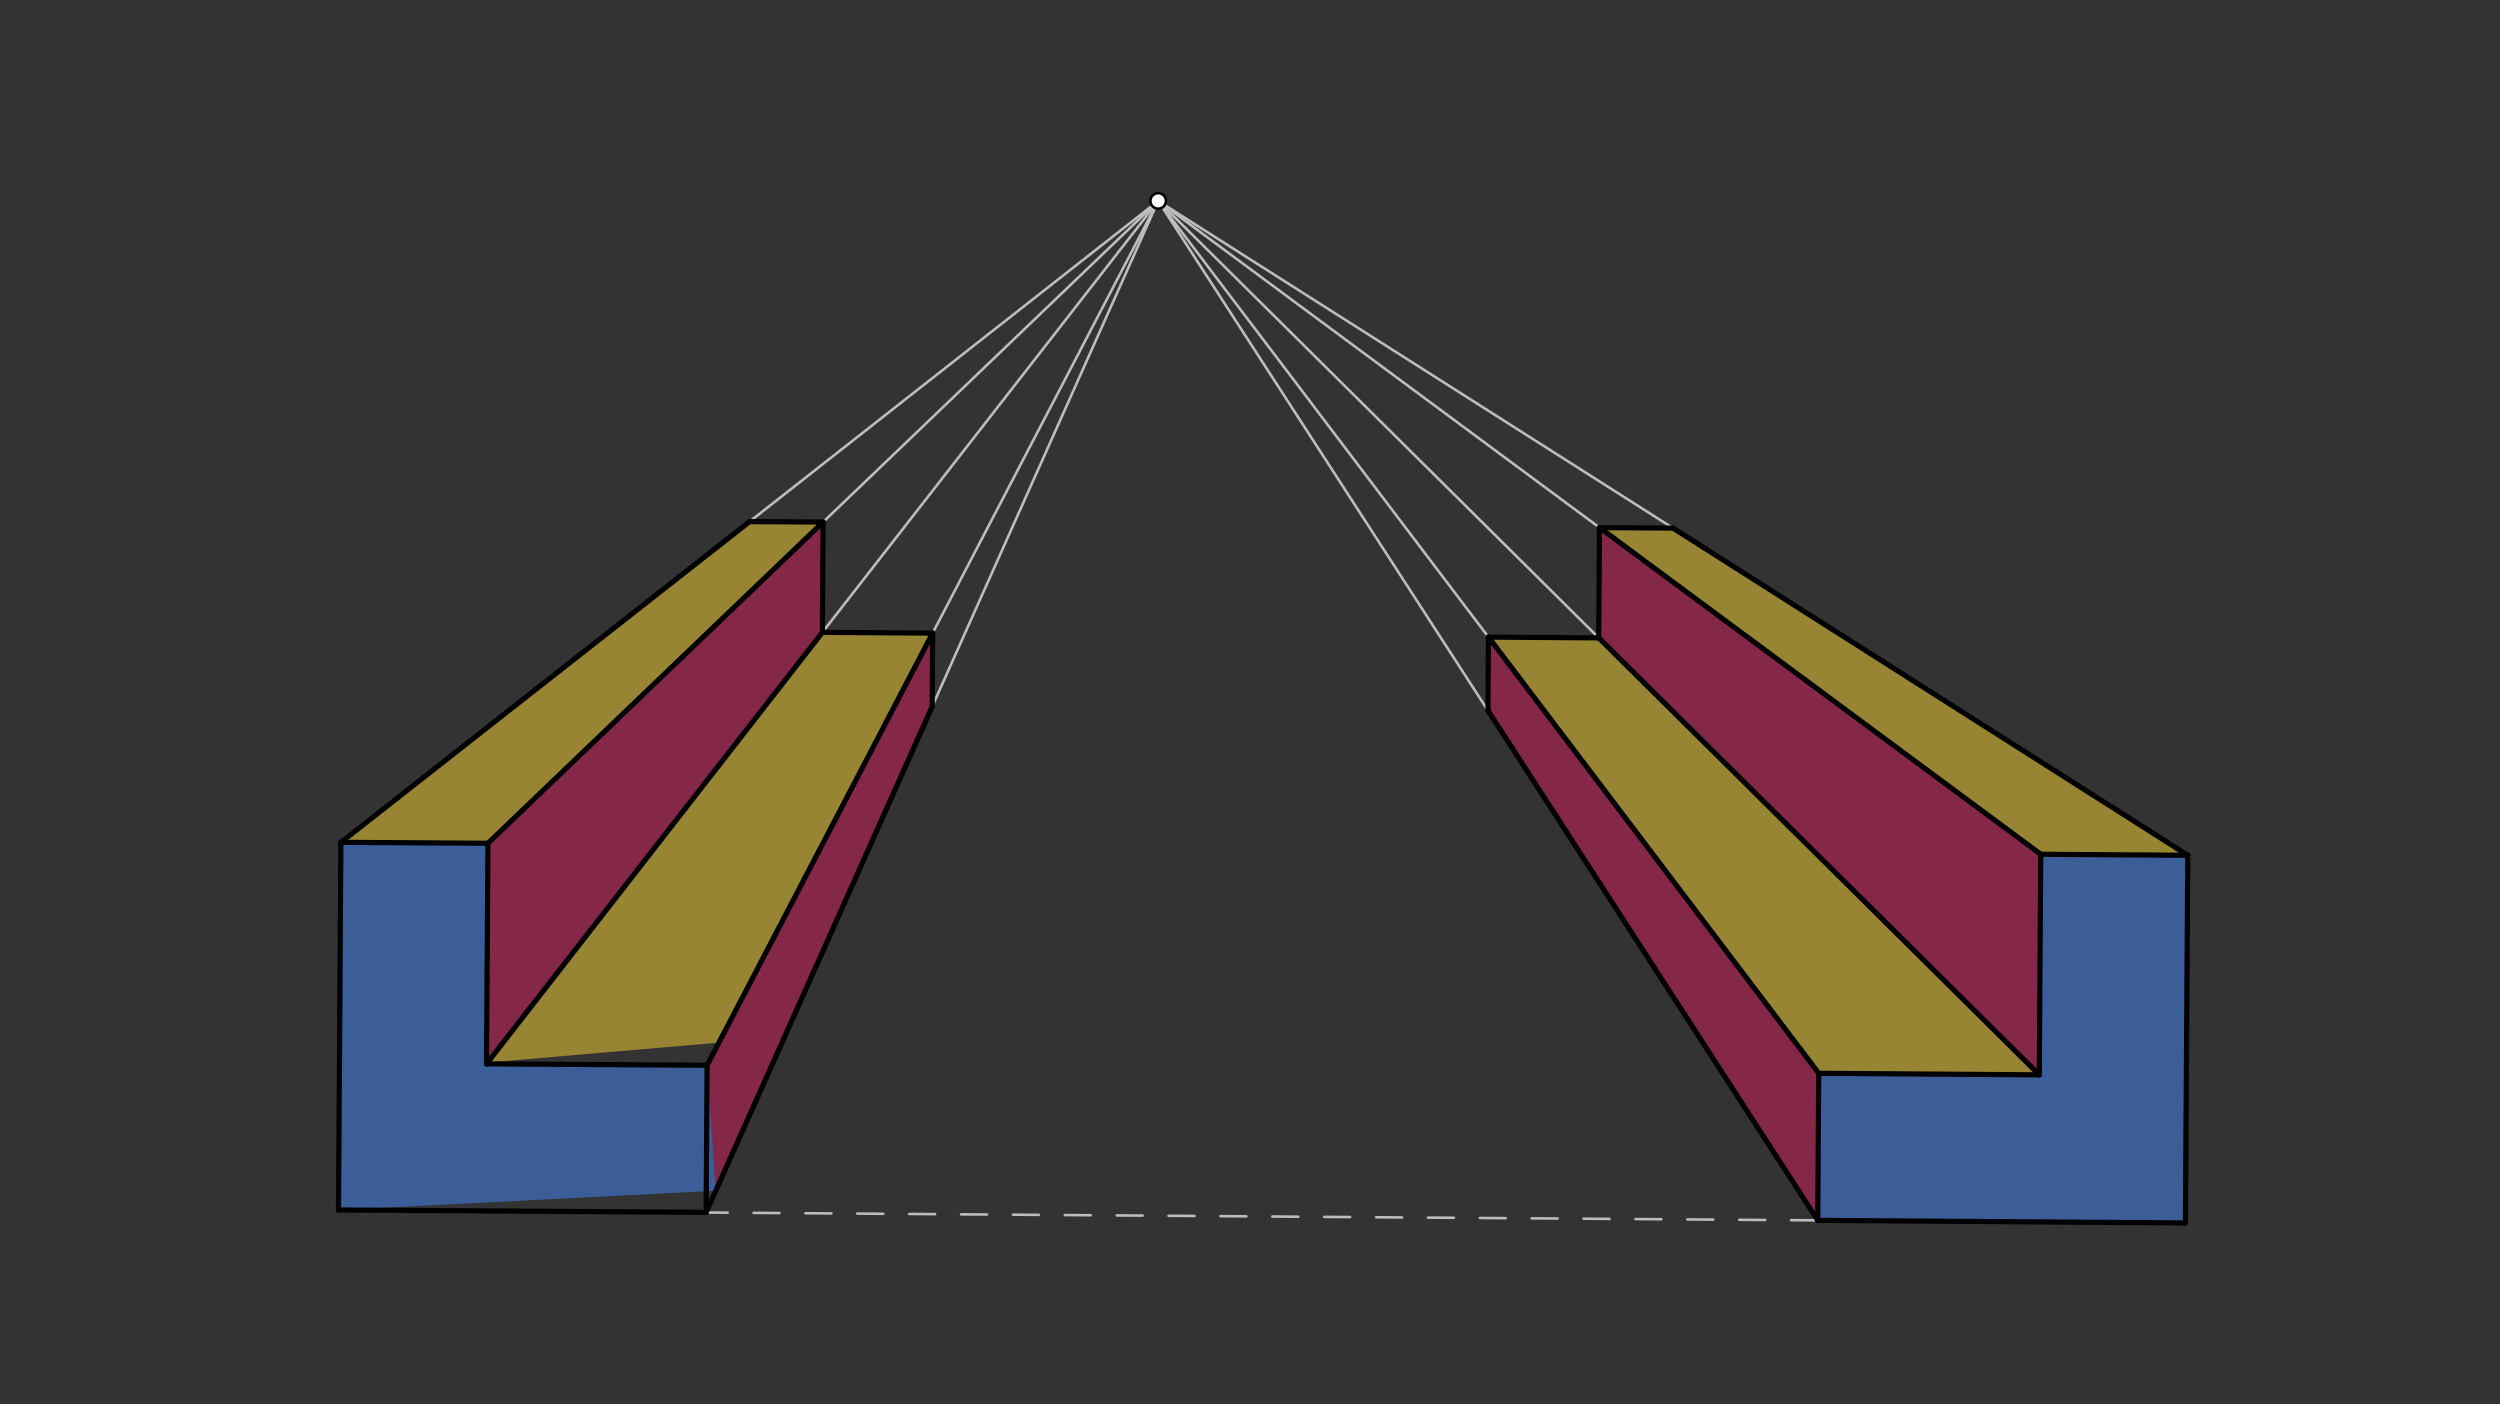 <svg xmlns="http://www.w3.org/2000/svg" class="svg--816" height="100%" preserveAspectRatio="xMidYMid meet" viewBox="0 0 963.78 541.417" width="100%"><rect x="0" y="0" width="963.78" height="541.417" fill="#333333" stroke="none"/><defs><marker id="marker-arrow" markerHeight="16" markerUnits="userSpaceOnUse" markerWidth="24" orient="auto-start-reverse" refX="24" refY="4" viewBox="0 0 24 8"><path d="M 0 0 L 24 4 L 0 8 z" stroke="inherit"></path></marker></defs><g class="aux-layer--949"><g class="element--733"><line stroke="#BDBDBD" stroke-dasharray="none" stroke-linecap="round" stroke-width="1" x1="131.414" x2="446.5" y1="324.724" y2="77.453"></line></g><g class="element--733"><line stroke="#BDBDBD" stroke-dasharray="none" stroke-linecap="round" stroke-width="1" x1="188.106" x2="446.5" y1="325.09" y2="77.453"></line></g><g class="element--733"><line stroke="#BDBDBD" stroke-dasharray="none" stroke-linecap="round" stroke-width="1" x1="187.557" x2="446.5" y1="410.127" y2="77.453"></line></g><g class="element--733"><line stroke="#BDBDBD" stroke-dasharray="none" stroke-linecap="round" stroke-width="1" x1="272.595" x2="446.5" y1="410.676" y2="77.453"></line></g><g class="element--733"><line stroke="#BDBDBD" stroke-dasharray="none" stroke-linecap="round" stroke-width="1" x1="272.229" x2="446.5" y1="467.368" y2="77.453"></line></g><g class="element--733"><line stroke="#BDBDBD" stroke-dasharray="10" stroke-linecap="round" stroke-width="1" x1="130.5" x2="842.5" y1="466.453" y2="471.453"></line></g><g class="element--733"><line stroke="#BDBDBD" stroke-dasharray="none" stroke-linecap="round" stroke-width="1" x1="843.414" x2="446.5" y1="329.724" y2="77.453"></line></g><g class="element--733"><line stroke="#BDBDBD" stroke-dasharray="none" stroke-linecap="round" stroke-width="1" x1="786.723" x2="446.5" y1="329.326" y2="77.453"></line></g><g class="element--733"><line stroke="#BDBDBD" stroke-dasharray="none" stroke-linecap="round" stroke-width="1" x1="786.174" x2="446.5" y1="414.363" y2="77.453"></line></g><g class="element--733"><line stroke="#BDBDBD" stroke-dasharray="none" stroke-linecap="round" stroke-width="1" x1="701.137" x2="446.5" y1="413.766" y2="77.453"></line></g><g class="element--733"><line stroke="#BDBDBD" stroke-dasharray="none" stroke-linecap="round" stroke-width="1" x1="700.771" x2="446.5" y1="470.458" y2="77.453"></line></g></g><g class="main-layer--75a"><g class="element--733"><g fill="#448aff" opacity="0.5"><path d="M 131.414 324.724 L 188.106 325.09 L 187.968 409.6 L 272.595 410.676 L 275.954 459.034 L 130.5 466.453 L 131.414 324.724 Z" stroke="none"></path></g></g><g class="element--733"><g fill="#448aff" opacity="0.5"><path d="M 842.5 471.453 L 700.771 470.458 L 701.137 413.766 L 786.174 414.363 L 786.723 329.326 L 843.414 329.724 L 842.5 471.453 Z" stroke="none"></path></g></g><g class="element--733"><g fill="#D81B60" opacity="0.5"><path d="M 272.595 410.676 L 359.548 244.064 L 359.365 272.41 L 275.954 459.034 L 272.595 410.676 Z" stroke="none"></path></g></g><g class="element--733"><g fill="#D81B60" opacity="0.5"><path d="M 187.968 409.6 L 188.106 325.09 L 317.303 201.271 L 317.029 243.79 L 187.968 409.6 Z" stroke="none"></path></g></g><g class="element--733"><g fill="#D81B60" opacity="0.5"><path d="M 616.611 203.389 L 786.723 329.326 L 786.174 414.363 L 616.337 245.908 L 616.611 203.389 Z" stroke="none"></path></g></g><g class="element--733"><g fill="#D81B60" opacity="0.5"><path d="M 701.137 413.766 L 573.818 245.61 L 573.636 273.955 L 700.771 470.458 L 701.137 413.766 Z" stroke="none"></path></g></g><g class="element--733"><g fill="#FDD835" opacity="0.5"><path d="M 131.414 324.724 L 188.106 325.09 L 317.303 201.271 L 288.957 201.088 L 131.5 323.453 Z" stroke="none"></path></g></g><g class="element--733"><g fill="#FDD835" opacity="0.5"><path d="M 187.968 409.6 L 317.029 243.79 L 359.548 244.064 L 277.152 401.944 L 187.968 409.6 Z" stroke="none"></path></g></g><g class="element--733"><g fill="#FDD835" opacity="0.5"><path d="M 616.611 203.389 L 644.957 203.588 L 843.414 329.724 L 786.723 329.326 L 616.611 203.389 Z" stroke="none"></path></g></g><g class="element--733"><g fill="#FDD835" opacity="0.5"><path d="M 616.337 245.908 L 786.174 414.363 L 701.137 413.766 L 573.818 245.61 L 616.337 245.908 Z" stroke="none"></path></g></g><g class="element--733"><line stroke="#000000" stroke-dasharray="none" stroke-linecap="round" stroke-width="2" x1="130.5" x2="272.229" y1="466.453" y2="467.368"></line></g><g class="element--733"><line stroke="#000000" stroke-dasharray="none" stroke-linecap="round" stroke-width="2" x1="130.5" x2="131.414" y1="466.453" y2="324.724"></line></g><g class="element--733"><line stroke="#000000" stroke-dasharray="none" stroke-linecap="round" stroke-width="2" x1="131.414" x2="188.106" y1="324.724" y2="325.09"></line></g><g class="element--733"><line stroke="#000000" stroke-dasharray="none" stroke-linecap="round" stroke-width="2" x1="272.229" x2="272.595" y1="467.368" y2="410.676"></line></g><g class="element--733"><line stroke="#000000" stroke-dasharray="none" stroke-linecap="round" stroke-width="2" x1="188.106" x2="187.557" y1="325.09" y2="410.127"></line></g><g class="element--733"><line stroke="#000000" stroke-dasharray="none" stroke-linecap="round" stroke-width="2" x1="272.595" x2="187.557" y1="410.676" y2="410.127"></line></g><g class="element--733"><line stroke="#000000" stroke-dasharray="none" stroke-linecap="round" stroke-width="2" x1="131.414" x2="288.957" y1="324.724" y2="201.088"></line></g><g class="element--733"><line stroke="#000000" stroke-dasharray="none" stroke-linecap="round" stroke-width="2" x1="288.957" x2="317.303" y1="201.088" y2="201.271"></line></g><g class="element--733"><line stroke="#000000" stroke-dasharray="none" stroke-linecap="round" stroke-width="2" x1="188.106" x2="317.303" y1="325.09" y2="201.271"></line></g><g class="element--733"><line stroke="#000000" stroke-dasharray="none" stroke-linecap="round" stroke-width="2" x1="317.303" x2="317.029" y1="201.271" y2="243.79"></line></g><g class="element--733"><line stroke="#000000" stroke-dasharray="none" stroke-linecap="round" stroke-width="2" x1="317.029" x2="359.548" y1="243.79" y2="244.064"></line></g><g class="element--733"><line stroke="#000000" stroke-dasharray="none" stroke-linecap="round" stroke-width="2" x1="359.548" x2="359.365" y1="244.064" y2="272.41"></line></g><g class="element--733"><line stroke="#000000" stroke-dasharray="none" stroke-linecap="round" stroke-width="2" x1="187.557" x2="317.029" y1="410.127" y2="243.79"></line></g><g class="element--733"><line stroke="#000000" stroke-dasharray="none" stroke-linecap="round" stroke-width="2" x1="272.595" x2="359.548" y1="410.676" y2="244.064"></line></g><g class="element--733"><line stroke="#000000" stroke-dasharray="none" stroke-linecap="round" stroke-width="2" x1="272.229" x2="359.365" y1="467.368" y2="272.41"></line></g><g class="element--733"><line stroke="#000000" stroke-dasharray="none" stroke-linecap="round" stroke-width="2" x1="842.5" x2="700.771" y1="471.453" y2="470.458"></line></g><g class="element--733"><line stroke="#000000" stroke-dasharray="none" stroke-linecap="round" stroke-width="2" x1="842.5" x2="843.414" y1="471.453" y2="329.724"></line></g><g class="element--733"><line stroke="#000000" stroke-dasharray="none" stroke-linecap="round" stroke-width="2" x1="843.414" x2="786.723" y1="329.724" y2="329.326"></line></g><g class="element--733"><line stroke="#000000" stroke-dasharray="none" stroke-linecap="round" stroke-width="2" x1="700.771" x2="701.137" y1="470.458" y2="413.766"></line></g><g class="element--733"><line stroke="#000000" stroke-dasharray="none" stroke-linecap="round" stroke-width="2" x1="701.137" x2="786.174" y1="413.766" y2="414.363"></line></g><g class="element--733"><line stroke="#000000" stroke-dasharray="none" stroke-linecap="round" stroke-width="2" x1="786.723" x2="786.174" y1="329.326" y2="414.363"></line></g><g class="element--733"><line stroke="#000000" stroke-dasharray="none" stroke-linecap="round" stroke-width="2" x1="644.957" x2="616.611" y1="203.588" y2="203.389"></line></g><g class="element--733"><line stroke="#000000" stroke-dasharray="none" stroke-linecap="round" stroke-width="2" x1="616.611" x2="616.337" y1="203.389" y2="245.908"></line></g><g class="element--733"><line stroke="#000000" stroke-dasharray="none" stroke-linecap="round" stroke-width="2" x1="616.337" x2="573.818" y1="245.908" y2="245.61"></line></g><g class="element--733"><line stroke="#000000" stroke-dasharray="none" stroke-linecap="round" stroke-width="2" x1="573.818" x2="573.636" y1="245.61" y2="273.955"></line></g><g class="element--733"><line stroke="#000000" stroke-dasharray="none" stroke-linecap="round" stroke-width="2" x1="843.414" x2="644.957" y1="329.724" y2="203.588"></line></g><g class="element--733"><line stroke="#000000" stroke-dasharray="none" stroke-linecap="round" stroke-width="2" x1="786.723" x2="616.611" y1="329.326" y2="203.389"></line></g><g class="element--733"><line stroke="#000000" stroke-dasharray="none" stroke-linecap="round" stroke-width="2" x1="786.174" x2="616.337" y1="414.363" y2="245.908"></line></g><g class="element--733"><line stroke="#000000" stroke-dasharray="none" stroke-linecap="round" stroke-width="2" x1="701.137" x2="573.818" y1="413.766" y2="245.61"></line></g><g class="element--733"><line stroke="#000000" stroke-dasharray="none" stroke-linecap="round" stroke-width="2" x1="700.771" x2="573.636" y1="470.458" y2="273.955"></line></g><g class="element--733"><circle cx="446.5" cy="77.453" r="3" stroke="#000000" stroke-width="1" fill="#ffffff"></circle>}</g></g><g class="snaps-layer--ac6"></g><g class="temp-layer--52d"></g></svg>
